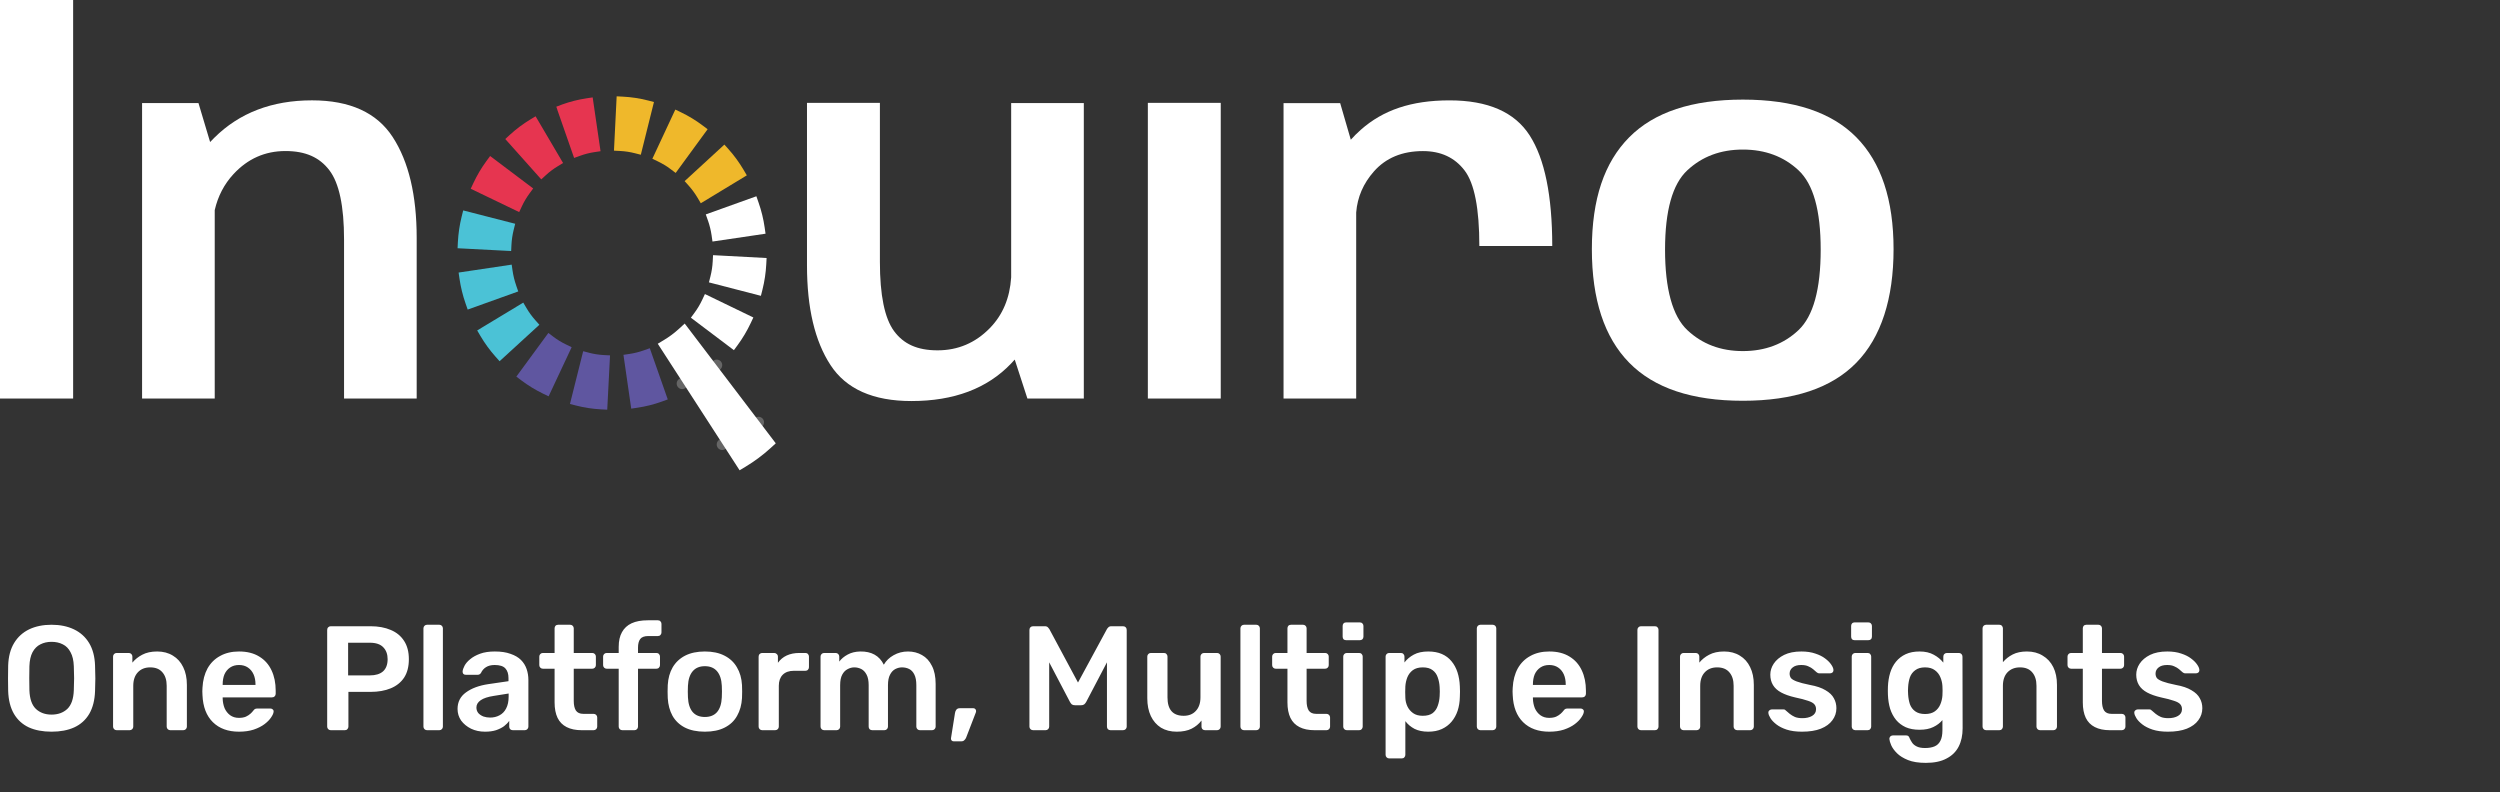<?xml version="1.0" encoding="UTF-8"?>
<svg xmlns="http://www.w3.org/2000/svg" width="202" height="64" viewBox="0 0 202 64" fill="none">
  <rect x="0" y="0" width="202" height="64" fill="#333333" stroke="none"/>
  <g clip-path="url(#clip0_3042_448)">
    <path d="M0 0H5.909V32.202H0V0Z" fill="white"></path>
    <path d="M31.738 11.085C30.452 9.1 28.276 8.108 25.212 8.108C21.975 8.108 19.342 9.117 17.311 11.135C17.197 11.249 17.086 11.363 16.977 11.477L16.037 8.33H11.48V32.202H17.35V16.976C17.608 15.852 18.113 14.879 18.872 14.061C20.019 12.824 21.417 12.204 23.062 12.204C24.706 12.204 25.824 12.722 26.614 13.758C27.403 14.794 27.799 16.656 27.799 19.347V32.2H33.668V19.226C33.668 15.783 33.025 13.069 31.738 11.085Z" fill="white"></path>
    <path d="M81.702 8.33V22.41C81.595 24.081 81.02 25.451 79.97 26.521C78.803 27.711 77.397 28.307 75.752 28.307C74.107 28.307 73.003 27.789 72.24 26.753C71.478 25.716 71.096 23.854 71.096 21.164V8.311H65.205V21.448C65.205 24.879 65.838 27.561 67.106 29.499C68.372 31.437 70.551 32.404 73.643 32.404C77.078 32.404 79.762 31.395 81.692 29.378C81.794 29.27 81.893 29.163 81.991 29.054L83.014 32.202H87.572V8.33H81.702Z" fill="white"></path>
    <path d="M92.746 8.311H98.636V32.202H92.746V8.311Z" fill="white"></path>
    <path d="M123.599 10.944C122.386 9.055 120.226 8.11 117.122 8.11C114.018 8.11 111.749 8.901 109.959 10.481C109.662 10.742 109.392 11.014 109.145 11.29L108.286 8.332H103.71V32.203H109.58V17.165C109.679 15.926 110.155 14.822 111.013 13.851C111.981 12.756 113.301 12.208 114.974 12.208C116.419 12.208 117.54 12.728 118.337 13.772C119.134 14.815 119.531 16.848 119.531 19.876H125.422C125.42 15.81 124.813 12.834 123.599 10.944Z" fill="white"></path>
    <path d="M131.638 29.305C129.628 27.255 128.623 24.197 128.623 20.134C128.623 16.071 129.628 13.126 131.638 11.095C133.648 9.064 136.71 8.048 140.822 8.048C144.934 8.048 147.992 9.064 149.995 11.095C151.999 13.126 153 16.139 153 20.134C153 24.13 151.999 27.255 149.995 29.305C147.992 31.357 144.934 32.382 140.822 32.382C136.71 32.383 133.648 31.357 131.638 29.305ZM145.32 26.673C146.514 25.543 147.112 23.377 147.112 20.176C147.112 16.975 146.514 14.876 145.32 13.76C144.125 12.644 142.627 12.085 140.824 12.085C139.02 12.085 137.537 12.644 136.336 13.76C135.135 14.876 134.536 17.016 134.536 20.176C134.536 23.335 135.136 25.543 136.336 26.673C137.537 27.803 139.032 28.367 140.824 28.367C142.615 28.367 144.125 27.803 145.32 26.673Z" fill="white"></path>
    <path d="M55.119 31.44C55.363 31.44 55.561 31.24 55.561 30.992C55.561 30.745 55.363 30.544 55.119 30.544C54.875 30.544 54.677 30.745 54.677 30.992C54.677 31.24 54.875 31.44 55.119 31.44Z" fill="#666666"></path>
    <path d="M58.353 36.361C58.597 36.361 58.795 36.161 58.795 35.913C58.795 35.666 58.597 35.465 58.353 35.465C58.109 35.465 57.911 35.666 57.911 35.913C57.911 36.161 58.109 36.361 58.353 36.361Z" fill="#666666"></path>
    <path d="M61.292 34.572C61.537 34.572 61.734 34.372 61.734 34.124C61.734 33.877 61.537 33.676 61.292 33.676C61.048 33.676 60.851 33.877 60.851 34.124C60.851 34.372 61.048 34.572 61.292 34.572Z" fill="#666666"></path>
    <path d="M57.913 29.951C58.157 29.951 58.355 29.75 58.355 29.502C58.355 29.255 58.157 29.054 57.913 29.054C57.669 29.054 57.471 29.255 57.471 29.502C57.471 29.75 57.669 29.951 57.913 29.951Z" fill="#666666"></path>
    <path d="M45.036 8.885L46.388 12.761L46.881 12.583C47.255 12.448 47.64 12.351 48.028 12.292L48.524 12.218L47.888 7.87L47.391 7.944C46.732 8.043 46.079 8.207 45.442 8.435L44.949 8.622L45.04 8.884H45.036V8.885Z" fill="#E63550"></path>
    <path d="M53.163 13.045C53.523 13.218 53.87 13.427 54.19 13.67L54.595 13.973L57.176 10.441L56.772 10.138C56.226 9.726 55.636 9.368 55.02 9.072L54.566 8.854L52.711 12.827L53.165 13.045H53.163Z" fill="#EFB82B"></path>
    <path d="M42.163 16.677C42.335 16.31 42.542 15.961 42.781 15.635L43.081 15.227L39.602 12.607L39.301 13.016C38.895 13.569 38.542 14.166 38.25 14.791L38.035 15.251L41.95 17.137L42.165 16.677H42.163Z" fill="#E63550"></path>
    <path d="M44.106 14.151C44.401 13.881 44.724 13.639 45.065 13.433L45.496 13.171L43.276 9.396L42.845 9.657C42.258 10.012 41.705 10.427 41.198 10.891L40.826 11.233L43.734 14.493L44.108 14.151H44.106Z" fill="#E63550"></path>
    <path d="M57.208 17.833C57.341 18.217 57.438 18.613 57.496 19.011L57.568 19.517L61.856 18.883L61.784 18.378C61.687 17.696 61.521 17.02 61.292 16.367L61.115 15.858L57.028 17.324L57.206 17.833H57.208Z" fill="white"></path>
    <path d="M56.741 24.221C56.569 24.588 56.361 24.938 56.124 25.261L55.823 25.67L59.299 28.294L59.599 27.886C60.006 27.332 60.361 26.735 60.654 26.113L60.871 25.652L56.958 23.759L56.741 24.22V24.221Z" fill="white"></path>
    <path d="M55.656 15.012C55.922 15.312 56.161 15.639 56.366 15.985L56.624 16.423L60.344 14.168L60.086 13.73C59.736 13.137 59.327 12.574 58.868 12.06L58.53 11.683L55.318 14.635L55.656 15.012Z" fill="#EFB82B"></path>
    <path d="M41.326 19.774C41.347 19.371 41.407 18.968 41.504 18.575L41.627 18.08L37.426 17.002L37.303 17.497C37.136 18.169 37.033 18.859 36.997 19.549L36.972 20.058L41.301 20.283L41.326 19.774Z" fill="#4BC2D6"></path>
    <path d="M51.778 12.503L52.84 8.242L52.352 8.117C51.689 7.947 51.009 7.844 50.328 7.809L49.826 7.783L49.609 12.173L50.111 12.199C50.509 12.22 50.906 12.28 51.292 12.379L51.78 12.503H51.778Z" fill="#EFB82B"></path>
    <path d="M52.029 28.305C51.653 28.44 51.264 28.537 50.872 28.596L50.375 28.67L51.003 33.018L51.501 32.944C52.17 32.845 52.834 32.678 53.477 32.447L53.955 32.273L52.503 28.135L52.03 28.305H52.029Z" fill="#5F56A0"></path>
    <path d="M55.324 26.144L54.863 26.566C54.491 26.907 54.085 27.21 53.655 27.469L53.147 27.775L59.76 38L60.236 37.713C60.967 37.273 61.658 36.758 62.289 36.18L62.682 35.82L55.325 26.144H55.324Z" fill="white"></path>
    <path d="M41.704 23.053C41.571 22.673 41.475 22.28 41.417 21.885L41.344 21.382L37.056 22.022L37.129 22.527C37.226 23.2 37.392 23.872 37.617 24.521L37.789 25.014L41.874 23.548L41.702 23.055L41.704 23.053Z" fill="#4BC2D6"></path>
    <path d="M61.605 23.41C61.774 22.738 61.878 22.048 61.914 21.358L61.941 20.849L57.614 20.617L57.587 21.126C57.566 21.529 57.505 21.932 57.406 22.323L57.281 22.816L61.481 23.903L61.605 23.41Z" fill="white"></path>
    <path d="M47.607 28.504L47.121 28.379L46.053 32.639L46.539 32.766C47.201 32.937 47.882 33.041 48.563 33.077L49.065 33.103L49.29 28.715L48.788 28.689C48.391 28.668 47.993 28.606 47.607 28.507V28.504Z" fill="#5F56A0"></path>
    <path d="M43.246 25.863C42.98 25.564 42.741 25.237 42.538 24.889L42.28 24.451L38.557 26.699L38.814 27.137C39.164 27.732 39.572 28.294 40.029 28.808L40.365 29.187L43.582 26.242L43.246 25.863Z" fill="#4BC2D6"></path>
    <path d="M45.736 27.834C45.376 27.661 45.031 27.45 44.71 27.208L44.308 26.903L41.721 30.43L42.123 30.734C42.669 31.146 43.26 31.506 43.874 31.804L44.328 32.023L46.19 28.054L45.736 27.834Z" fill="#5F56A0"></path>
  </g>
  <path d="M4.164 59.12C3.452 59.12 2.84 59.004 2.328 58.772C1.816 58.532 1.416 58.168 1.128 57.68C0.84 57.184 0.684 56.568 0.66 55.832C0.652 55.488 0.648 55.148 0.648 54.812C0.648 54.476 0.652 54.132 0.66 53.78C0.684 53.052 0.844 52.444 1.14 51.956C1.436 51.468 1.84 51.1 2.352 50.852C2.872 50.604 3.476 50.48 4.164 50.48C4.852 50.48 5.456 50.604 5.976 50.852C6.496 51.1 6.904 51.468 7.2 51.956C7.496 52.444 7.656 53.052 7.68 53.78C7.696 54.132 7.704 54.476 7.704 54.812C7.704 55.148 7.696 55.488 7.68 55.832C7.656 56.568 7.5 57.184 7.212 57.68C6.924 58.168 6.52 58.532 6 58.772C5.488 59.004 4.876 59.12 4.164 59.12ZM4.164 57.74C4.684 57.74 5.108 57.588 5.436 57.284C5.764 56.972 5.94 56.468 5.964 55.772C5.98 55.42 5.988 55.096 5.988 54.8C5.988 54.496 5.98 54.172 5.964 53.828C5.948 53.364 5.86 52.988 5.7 52.7C5.548 52.404 5.34 52.192 5.076 52.064C4.812 51.928 4.508 51.86 4.164 51.86C3.828 51.86 3.528 51.928 3.264 52.064C3 52.192 2.788 52.404 2.628 52.7C2.476 52.988 2.392 53.364 2.376 53.828C2.368 54.172 2.364 54.496 2.364 54.8C2.364 55.096 2.368 55.42 2.376 55.772C2.4 56.468 2.576 56.972 2.904 57.284C3.232 57.588 3.652 57.74 4.164 57.74ZM9.424 59C9.344 59 9.276 58.972 9.22 58.916C9.164 58.86 9.136 58.792 9.136 58.712V53.048C9.136 52.968 9.164 52.9 9.22 52.844C9.276 52.788 9.344 52.76 9.424 52.76H10.408C10.488 52.76 10.556 52.788 10.612 52.844C10.668 52.9 10.696 52.968 10.696 53.048V53.54C10.904 53.284 11.168 53.072 11.488 52.904C11.816 52.728 12.22 52.64 12.7 52.64C13.188 52.64 13.612 52.752 13.972 52.976C14.332 53.192 14.608 53.5 14.8 53.9C15 54.3 15.1 54.78 15.1 55.34V58.712C15.1 58.792 15.072 58.86 15.016 58.916C14.96 58.972 14.892 59 14.812 59H13.756C13.676 59 13.608 58.972 13.552 58.916C13.496 58.86 13.468 58.792 13.468 58.712V55.412C13.468 54.948 13.352 54.584 13.12 54.32C12.896 54.056 12.568 53.924 12.136 53.924C11.72 53.924 11.388 54.056 11.14 54.32C10.892 54.584 10.768 54.948 10.768 55.412V58.712C10.768 58.792 10.74 58.86 10.684 58.916C10.628 58.972 10.56 59 10.48 59H9.424ZM19.312 59.12C18.424 59.12 17.72 58.864 17.2 58.352C16.68 57.84 16.4 57.112 16.36 56.168C16.352 56.088 16.348 55.988 16.348 55.868C16.348 55.74 16.352 55.64 16.36 55.568C16.392 54.968 16.528 54.448 16.768 54.008C17.016 53.568 17.356 53.232 17.788 53C18.22 52.76 18.728 52.64 19.312 52.64C19.96 52.64 20.504 52.776 20.944 53.048C21.384 53.312 21.716 53.684 21.94 54.164C22.164 54.636 22.276 55.184 22.276 55.808V56.06C22.276 56.14 22.248 56.208 22.192 56.264C22.136 56.32 22.064 56.348 21.976 56.348H17.992C17.992 56.348 17.992 56.36 17.992 56.384C17.992 56.408 17.992 56.428 17.992 56.444C18 56.724 18.052 56.984 18.148 57.224C18.252 57.456 18.4 57.644 18.592 57.788C18.792 57.932 19.028 58.004 19.3 58.004C19.524 58.004 19.712 57.972 19.864 57.908C20.016 57.836 20.14 57.756 20.236 57.668C20.332 57.58 20.4 57.508 20.44 57.452C20.512 57.356 20.568 57.3 20.608 57.284C20.656 57.26 20.724 57.248 20.812 57.248H21.844C21.924 57.248 21.988 57.272 22.036 57.32C22.092 57.368 22.116 57.428 22.108 57.5C22.1 57.628 22.032 57.784 21.904 57.968C21.784 58.152 21.608 58.332 21.376 58.508C21.144 58.684 20.852 58.832 20.5 58.952C20.156 59.064 19.76 59.12 19.312 59.12ZM17.992 55.34H20.644V55.304C20.644 54.992 20.592 54.72 20.488 54.488C20.384 54.256 20.232 54.072 20.032 53.936C19.832 53.8 19.592 53.732 19.312 53.732C19.032 53.732 18.792 53.8 18.592 53.936C18.392 54.072 18.24 54.256 18.136 54.488C18.04 54.72 17.992 54.992 17.992 55.304V55.34ZM26.724 59C26.644 59 26.576 58.972 26.52 58.916C26.464 58.86 26.436 58.792 26.436 58.712V50.9C26.436 50.812 26.464 50.74 26.52 50.684C26.576 50.628 26.644 50.6 26.724 50.6H29.94C30.564 50.6 31.108 50.7 31.572 50.9C32.036 51.092 32.396 51.388 32.652 51.788C32.908 52.18 33.036 52.672 33.036 53.264C33.036 53.864 32.908 54.36 32.652 54.752C32.396 55.136 32.036 55.424 31.572 55.616C31.108 55.808 30.564 55.904 29.94 55.904H28.152V58.712C28.152 58.792 28.124 58.86 28.068 58.916C28.02 58.972 27.952 59 27.864 59H26.724ZM28.128 54.572H29.88C30.344 54.572 30.7 54.464 30.948 54.248C31.196 54.024 31.32 53.696 31.32 53.264C31.32 52.864 31.204 52.544 30.972 52.304C30.74 52.056 30.376 51.932 29.88 51.932H28.128V54.572ZM34.502 59C34.422 59 34.354 58.972 34.298 58.916C34.242 58.86 34.214 58.792 34.214 58.712V50.768C34.214 50.688 34.242 50.62 34.298 50.564C34.354 50.508 34.422 50.48 34.502 50.48H35.498C35.578 50.48 35.646 50.508 35.702 50.564C35.758 50.62 35.786 50.688 35.786 50.768V58.712C35.786 58.792 35.758 58.86 35.702 58.916C35.646 58.972 35.578 59 35.498 59H34.502ZM39.19 59.12C38.774 59.12 38.398 59.04 38.062 58.88C37.726 58.712 37.458 58.492 37.258 58.22C37.066 57.94 36.97 57.628 36.97 57.284C36.97 56.724 37.194 56.28 37.642 55.952C38.098 55.616 38.698 55.392 39.442 55.28L41.086 55.04V54.788C41.086 54.452 41.002 54.192 40.834 54.008C40.666 53.824 40.378 53.732 39.97 53.732C39.682 53.732 39.446 53.792 39.262 53.912C39.086 54.024 38.954 54.176 38.866 54.368C38.802 54.472 38.71 54.524 38.59 54.524H37.642C37.554 54.524 37.486 54.5 37.438 54.452C37.398 54.404 37.378 54.34 37.378 54.26C37.386 54.132 37.438 53.976 37.534 53.792C37.63 53.608 37.782 53.432 37.99 53.264C38.198 53.088 38.466 52.94 38.794 52.82C39.122 52.7 39.518 52.64 39.982 52.64C40.486 52.64 40.91 52.704 41.254 52.832C41.606 52.952 41.886 53.116 42.094 53.324C42.302 53.532 42.454 53.776 42.55 54.056C42.646 54.336 42.694 54.632 42.694 54.944V58.712C42.694 58.792 42.666 58.86 42.61 58.916C42.554 58.972 42.486 59 42.406 59H41.434C41.346 59 41.274 58.972 41.218 58.916C41.17 58.86 41.146 58.792 41.146 58.712V58.244C41.042 58.396 40.902 58.54 40.726 58.676C40.55 58.804 40.334 58.912 40.078 59C39.83 59.08 39.534 59.12 39.19 59.12ZM39.598 57.98C39.878 57.98 40.13 57.92 40.354 57.8C40.586 57.68 40.766 57.496 40.894 57.248C41.03 56.992 41.098 56.672 41.098 56.288V56.036L39.898 56.228C39.426 56.3 39.074 56.416 38.842 56.576C38.61 56.736 38.494 56.932 38.494 57.164C38.494 57.34 38.546 57.492 38.65 57.62C38.762 57.74 38.902 57.832 39.07 57.896C39.238 57.952 39.414 57.98 39.598 57.98ZM46.995 59C46.515 59 46.111 58.916 45.783 58.748C45.455 58.58 45.211 58.332 45.051 58.004C44.891 57.668 44.811 57.252 44.811 56.756V54.032H43.863C43.783 54.032 43.715 54.004 43.659 53.948C43.603 53.892 43.575 53.824 43.575 53.744V53.048C43.575 52.968 43.603 52.9 43.659 52.844C43.715 52.788 43.783 52.76 43.863 52.76H44.811V50.768C44.811 50.688 44.835 50.62 44.883 50.564C44.939 50.508 45.011 50.48 45.099 50.48H46.071C46.151 50.48 46.219 50.508 46.275 50.564C46.331 50.62 46.359 50.688 46.359 50.768V52.76H47.859C47.939 52.76 48.007 52.788 48.063 52.844C48.119 52.9 48.147 52.968 48.147 53.048V53.744C48.147 53.824 48.119 53.892 48.063 53.948C48.007 54.004 47.939 54.032 47.859 54.032H46.359V56.636C46.359 56.964 46.415 57.22 46.527 57.404C46.647 57.588 46.851 57.68 47.139 57.68H47.967C48.047 57.68 48.115 57.708 48.171 57.764C48.227 57.82 48.255 57.888 48.255 57.968V58.712C48.255 58.792 48.227 58.86 48.171 58.916C48.115 58.972 48.047 59 47.967 59H46.995ZM50.279 59C50.199 59 50.131 58.972 50.075 58.916C50.019 58.86 49.991 58.792 49.991 58.712V54.032H49.019C48.939 54.032 48.871 54.004 48.815 53.948C48.759 53.892 48.731 53.824 48.731 53.744V53.048C48.731 52.968 48.759 52.9 48.815 52.844C48.871 52.788 48.939 52.76 49.019 52.76H49.991V52.268C49.991 51.788 50.079 51.392 50.255 51.08C50.431 50.76 50.691 50.52 51.035 50.36C51.379 50.2 51.815 50.12 52.343 50.12H53.159C53.247 50.12 53.315 50.148 53.363 50.204C53.419 50.26 53.447 50.328 53.447 50.408V51.104C53.447 51.184 53.419 51.252 53.363 51.308C53.315 51.364 53.247 51.392 53.159 51.392H52.391C52.071 51.392 51.851 51.472 51.731 51.632C51.611 51.792 51.551 52.024 51.551 52.328V52.76H53.039C53.127 52.76 53.195 52.788 53.243 52.844C53.299 52.9 53.327 52.968 53.327 53.048V53.744C53.327 53.824 53.299 53.892 53.243 53.948C53.195 54.004 53.127 54.032 53.039 54.032H51.551V58.712C51.551 58.792 51.523 58.86 51.467 58.916C51.411 58.972 51.343 59 51.263 59H50.279ZM56.954 59.12C56.314 59.12 55.774 59.008 55.334 58.784C54.902 58.56 54.57 58.244 54.338 57.836C54.114 57.428 53.986 56.952 53.954 56.408C53.946 56.264 53.942 56.088 53.942 55.88C53.942 55.672 53.946 55.496 53.954 55.352C53.986 54.8 54.118 54.324 54.35 53.924C54.59 53.516 54.926 53.2 55.358 52.976C55.798 52.752 56.33 52.64 56.954 52.64C57.578 52.64 58.106 52.752 58.538 52.976C58.978 53.2 59.314 53.516 59.546 53.924C59.786 54.324 59.922 54.8 59.954 55.352C59.962 55.496 59.966 55.672 59.966 55.88C59.966 56.088 59.962 56.264 59.954 56.408C59.922 56.952 59.79 57.428 59.558 57.836C59.334 58.244 59.002 58.56 58.562 58.784C58.13 59.008 57.594 59.12 56.954 59.12ZM56.954 57.932C57.378 57.932 57.706 57.8 57.938 57.536C58.17 57.264 58.298 56.868 58.322 56.348C58.33 56.228 58.334 56.072 58.334 55.88C58.334 55.688 58.33 55.532 58.322 55.412C58.298 54.9 58.17 54.508 57.938 54.236C57.706 53.964 57.378 53.828 56.954 53.828C56.53 53.828 56.202 53.964 55.97 54.236C55.738 54.508 55.61 54.9 55.586 55.412C55.578 55.532 55.574 55.688 55.574 55.88C55.574 56.072 55.578 56.228 55.586 56.348C55.61 56.868 55.738 57.264 55.97 57.536C56.202 57.8 56.53 57.932 56.954 57.932ZM61.584 59C61.504 59 61.436 58.972 61.38 58.916C61.324 58.86 61.296 58.792 61.296 58.712V53.06C61.296 52.972 61.324 52.9 61.38 52.844C61.436 52.788 61.504 52.76 61.584 52.76H62.556C62.636 52.76 62.704 52.788 62.76 52.844C62.824 52.9 62.856 52.972 62.856 53.06V53.552C63.04 53.296 63.276 53.1 63.564 52.964C63.86 52.828 64.2 52.76 64.584 52.76H65.076C65.164 52.76 65.232 52.788 65.28 52.844C65.336 52.9 65.364 52.968 65.364 53.048V53.912C65.364 53.992 65.336 54.06 65.28 54.116C65.232 54.172 65.164 54.2 65.076 54.2H64.14C63.756 54.2 63.456 54.308 63.24 54.524C63.032 54.74 62.928 55.036 62.928 55.412V58.712C62.928 58.792 62.9 58.86 62.844 58.916C62.788 58.972 62.716 59 62.628 59H61.584ZM66.588 59C66.508 59 66.44 58.972 66.384 58.916C66.328 58.86 66.3 58.792 66.3 58.712V53.048C66.3 52.968 66.328 52.9 66.384 52.844C66.44 52.788 66.508 52.76 66.588 52.76H67.524C67.604 52.76 67.672 52.788 67.728 52.844C67.784 52.9 67.812 52.968 67.812 53.048V53.456C67.98 53.232 68.204 53.044 68.484 52.892C68.772 52.732 69.112 52.648 69.504 52.64C70.416 52.624 71.052 52.98 71.412 53.708C71.596 53.388 71.86 53.132 72.204 52.94C72.556 52.74 72.944 52.64 73.368 52.64C73.784 52.64 74.16 52.736 74.496 52.928C74.84 53.12 75.108 53.412 75.3 53.804C75.5 54.188 75.6 54.676 75.6 55.268V58.712C75.6 58.792 75.572 58.86 75.516 58.916C75.46 58.972 75.392 59 75.312 59H74.328C74.248 59 74.18 58.972 74.124 58.916C74.068 58.86 74.04 58.792 74.04 58.712V55.364C74.04 55.004 73.988 54.72 73.884 54.512C73.78 54.296 73.64 54.144 73.464 54.056C73.288 53.968 73.092 53.924 72.876 53.924C72.7 53.924 72.524 53.968 72.348 54.056C72.172 54.144 72.028 54.296 71.916 54.512C71.804 54.72 71.748 55.004 71.748 55.364V58.712C71.748 58.792 71.72 58.86 71.664 58.916C71.608 58.972 71.54 59 71.46 59H70.476C70.388 59 70.316 58.972 70.26 58.916C70.212 58.86 70.188 58.792 70.188 58.712V55.364C70.188 55.004 70.132 54.72 70.02 54.512C69.908 54.296 69.764 54.144 69.588 54.056C69.412 53.968 69.224 53.924 69.024 53.924C68.84 53.924 68.66 53.972 68.484 54.068C68.308 54.156 68.164 54.304 68.052 54.512C67.94 54.72 67.884 55.004 67.884 55.364V58.712C67.884 58.792 67.856 58.86 67.8 58.916C67.744 58.972 67.676 59 67.596 59H66.588ZM77.056 59.9C76.984 59.9 76.928 59.876 76.888 59.828C76.848 59.78 76.832 59.72 76.84 59.648L77.164 57.608C77.18 57.504 77.216 57.416 77.272 57.344C77.336 57.264 77.428 57.224 77.548 57.224H78.652C78.716 57.224 78.768 57.248 78.808 57.296C78.848 57.336 78.868 57.388 78.868 57.452C78.868 57.508 78.856 57.56 78.832 57.608L78.064 59.6C78.032 59.68 77.984 59.748 77.92 59.804C77.864 59.868 77.78 59.9 77.668 59.9H77.056ZM83.478 59C83.39 59 83.318 58.972 83.262 58.916C83.206 58.86 83.178 58.792 83.178 58.712V50.9C83.178 50.812 83.206 50.74 83.262 50.684C83.318 50.628 83.39 50.6 83.478 50.6H84.426C84.538 50.6 84.622 50.632 84.678 50.696C84.734 50.752 84.77 50.796 84.786 50.828L87.102 55.148L89.442 50.828C89.458 50.796 89.494 50.752 89.55 50.696C89.606 50.632 89.69 50.6 89.802 50.6H90.738C90.826 50.6 90.898 50.628 90.954 50.684C91.01 50.74 91.038 50.812 91.038 50.9V58.712C91.038 58.792 91.01 58.86 90.954 58.916C90.898 58.972 90.826 59 90.738 59H89.73C89.642 59 89.57 58.972 89.514 58.916C89.466 58.86 89.442 58.792 89.442 58.712V53.516L87.762 56.72C87.722 56.792 87.67 56.856 87.606 56.912C87.542 56.96 87.458 56.984 87.354 56.984H86.862C86.75 56.984 86.662 56.96 86.598 56.912C86.542 56.856 86.494 56.792 86.454 56.72L84.774 53.516V58.712C84.774 58.792 84.746 58.86 84.69 58.916C84.634 58.972 84.566 59 84.486 59H83.478ZM95.077 59.12C94.589 59.12 94.165 59.012 93.805 58.796C93.453 58.572 93.181 58.26 92.989 57.86C92.797 57.452 92.701 56.972 92.701 56.42V53.048C92.701 52.968 92.729 52.9 92.785 52.844C92.841 52.788 92.909 52.76 92.989 52.76H94.045C94.133 52.76 94.201 52.788 94.249 52.844C94.305 52.9 94.333 52.968 94.333 53.048V56.348C94.333 57.34 94.769 57.836 95.641 57.836C96.057 57.836 96.385 57.704 96.625 57.44C96.873 57.176 96.997 56.812 96.997 56.348V53.048C96.997 52.968 97.025 52.9 97.081 52.844C97.137 52.788 97.205 52.76 97.285 52.76H98.341C98.421 52.76 98.489 52.788 98.545 52.844C98.601 52.9 98.629 52.968 98.629 53.048V58.712C98.629 58.792 98.601 58.86 98.545 58.916C98.489 58.972 98.421 59 98.341 59H97.369C97.281 59 97.209 58.972 97.153 58.916C97.105 58.86 97.081 58.792 97.081 58.712V58.22C96.865 58.5 96.597 58.72 96.277 58.88C95.957 59.04 95.557 59.12 95.077 59.12ZM100.514 59C100.434 59 100.366 58.972 100.31 58.916C100.254 58.86 100.226 58.792 100.226 58.712V50.768C100.226 50.688 100.254 50.62 100.31 50.564C100.366 50.508 100.434 50.48 100.514 50.48H101.51C101.59 50.48 101.658 50.508 101.714 50.564C101.77 50.62 101.798 50.688 101.798 50.768V58.712C101.798 58.792 101.77 58.86 101.714 58.916C101.658 58.972 101.59 59 101.51 59H100.514ZM106.21 59C105.73 59 105.326 58.916 104.998 58.748C104.67 58.58 104.426 58.332 104.266 58.004C104.106 57.668 104.026 57.252 104.026 56.756V54.032H103.078C102.998 54.032 102.93 54.004 102.874 53.948C102.818 53.892 102.79 53.824 102.79 53.744V53.048C102.79 52.968 102.818 52.9 102.874 52.844C102.93 52.788 102.998 52.76 103.078 52.76H104.026V50.768C104.026 50.688 104.05 50.62 104.098 50.564C104.154 50.508 104.226 50.48 104.314 50.48H105.286C105.366 50.48 105.434 50.508 105.49 50.564C105.546 50.62 105.574 50.688 105.574 50.768V52.76H107.074C107.154 52.76 107.222 52.788 107.278 52.844C107.334 52.9 107.362 52.968 107.362 53.048V53.744C107.362 53.824 107.334 53.892 107.278 53.948C107.222 54.004 107.154 54.032 107.074 54.032H105.574V56.636C105.574 56.964 105.63 57.22 105.742 57.404C105.862 57.588 106.066 57.68 106.354 57.68H107.182C107.262 57.68 107.33 57.708 107.386 57.764C107.442 57.82 107.47 57.888 107.47 57.968V58.712C107.47 58.792 107.442 58.86 107.386 58.916C107.33 58.972 107.262 59 107.182 59H106.21ZM108.822 59C108.742 59 108.674 58.972 108.618 58.916C108.562 58.86 108.534 58.792 108.534 58.712V53.048C108.534 52.968 108.562 52.9 108.618 52.844C108.674 52.788 108.742 52.76 108.822 52.76H109.818C109.906 52.76 109.974 52.788 110.022 52.844C110.078 52.9 110.106 52.968 110.106 53.048V58.712C110.106 58.792 110.078 58.86 110.022 58.916C109.974 58.972 109.906 59 109.818 59H108.822ZM108.774 51.728C108.686 51.728 108.614 51.704 108.558 51.656C108.51 51.6 108.486 51.528 108.486 51.44V50.576C108.486 50.496 108.51 50.428 108.558 50.372C108.614 50.316 108.686 50.288 108.774 50.288H109.866C109.954 50.288 110.026 50.316 110.082 50.372C110.138 50.428 110.166 50.496 110.166 50.576V51.44C110.166 51.528 110.138 51.6 110.082 51.656C110.026 51.704 109.954 51.728 109.866 51.728H108.774ZM112.244 61.28C112.164 61.28 112.096 61.252 112.04 61.196C111.984 61.14 111.956 61.072 111.956 60.992V53.048C111.956 52.968 111.984 52.9 112.04 52.844C112.096 52.788 112.164 52.76 112.244 52.76H113.192C113.28 52.76 113.348 52.788 113.396 52.844C113.452 52.9 113.48 52.968 113.48 53.048V53.528C113.672 53.272 113.924 53.06 114.236 52.892C114.548 52.724 114.936 52.64 115.4 52.64C115.824 52.64 116.192 52.708 116.504 52.844C116.816 52.98 117.076 53.176 117.284 53.432C117.492 53.68 117.652 53.976 117.764 54.32C117.876 54.664 117.94 55.044 117.956 55.46C117.964 55.596 117.968 55.736 117.968 55.88C117.968 56.024 117.964 56.168 117.956 56.312C117.948 56.712 117.888 57.084 117.776 57.428C117.664 57.764 117.5 58.06 117.284 58.316C117.076 58.564 116.816 58.76 116.504 58.904C116.192 59.048 115.824 59.12 115.4 59.12C114.968 59.12 114.6 59.044 114.296 58.892C113.992 58.732 113.744 58.524 113.552 58.268V60.992C113.552 61.072 113.524 61.14 113.468 61.196C113.42 61.252 113.352 61.28 113.264 61.28H112.244ZM114.956 57.836C115.3 57.836 115.568 57.764 115.76 57.62C115.952 57.468 116.088 57.272 116.168 57.032C116.256 56.792 116.308 56.528 116.324 56.24C116.34 56 116.34 55.76 116.324 55.52C116.308 55.232 116.256 54.968 116.168 54.728C116.088 54.488 115.952 54.296 115.76 54.152C115.568 54 115.3 53.924 114.956 53.924C114.628 53.924 114.36 54 114.152 54.152C113.952 54.304 113.804 54.5 113.708 54.74C113.62 54.972 113.568 55.212 113.552 55.46C113.544 55.604 113.54 55.756 113.54 55.916C113.54 56.076 113.544 56.232 113.552 56.384C113.56 56.624 113.616 56.856 113.72 57.08C113.824 57.296 113.976 57.476 114.176 57.62C114.376 57.764 114.636 57.836 114.956 57.836ZM119.615 59C119.535 59 119.467 58.972 119.411 58.916C119.355 58.86 119.327 58.792 119.327 58.712V50.768C119.327 50.688 119.355 50.62 119.411 50.564C119.467 50.508 119.535 50.48 119.615 50.48H120.611C120.691 50.48 120.759 50.508 120.815 50.564C120.871 50.62 120.899 50.688 120.899 50.768V58.712C120.899 58.792 120.871 58.86 120.815 58.916C120.759 58.972 120.691 59 120.611 59H119.615ZM125.179 59.12C124.291 59.12 123.587 58.864 123.067 58.352C122.547 57.84 122.267 57.112 122.227 56.168C122.219 56.088 122.215 55.988 122.215 55.868C122.215 55.74 122.219 55.64 122.227 55.568C122.259 54.968 122.395 54.448 122.635 54.008C122.883 53.568 123.223 53.232 123.655 53C124.087 52.76 124.595 52.64 125.179 52.64C125.827 52.64 126.371 52.776 126.811 53.048C127.251 53.312 127.583 53.684 127.807 54.164C128.031 54.636 128.143 55.184 128.143 55.808V56.06C128.143 56.14 128.115 56.208 128.059 56.264C128.003 56.32 127.931 56.348 127.843 56.348H123.859C123.859 56.348 123.859 56.36 123.859 56.384C123.859 56.408 123.859 56.428 123.859 56.444C123.867 56.724 123.919 56.984 124.015 57.224C124.119 57.456 124.267 57.644 124.459 57.788C124.659 57.932 124.895 58.004 125.167 58.004C125.391 58.004 125.579 57.972 125.731 57.908C125.883 57.836 126.007 57.756 126.103 57.668C126.199 57.58 126.267 57.508 126.307 57.452C126.379 57.356 126.435 57.3 126.475 57.284C126.523 57.26 126.591 57.248 126.679 57.248H127.711C127.791 57.248 127.855 57.272 127.903 57.32C127.959 57.368 127.983 57.428 127.975 57.5C127.967 57.628 127.899 57.784 127.771 57.968C127.651 58.152 127.475 58.332 127.243 58.508C127.011 58.684 126.719 58.832 126.367 58.952C126.023 59.064 125.627 59.12 125.179 59.12ZM123.859 55.34H126.511V55.304C126.511 54.992 126.459 54.72 126.355 54.488C126.251 54.256 126.099 54.072 125.899 53.936C125.699 53.8 125.459 53.732 125.179 53.732C124.899 53.732 124.659 53.8 124.459 53.936C124.259 54.072 124.107 54.256 124.003 54.488C123.907 54.72 123.859 54.992 123.859 55.304V55.34ZM132.591 59C132.511 59 132.443 58.972 132.387 58.916C132.331 58.86 132.303 58.792 132.303 58.712V50.888C132.303 50.808 132.331 50.74 132.387 50.684C132.443 50.628 132.511 50.6 132.591 50.6H133.719C133.807 50.6 133.875 50.628 133.923 50.684C133.979 50.74 134.007 50.808 134.007 50.888V58.712C134.007 58.792 133.979 58.86 133.923 58.916C133.875 58.972 133.807 59 133.719 59H132.591ZM136.033 59C135.953 59 135.885 58.972 135.829 58.916C135.773 58.86 135.745 58.792 135.745 58.712V53.048C135.745 52.968 135.773 52.9 135.829 52.844C135.885 52.788 135.953 52.76 136.033 52.76H137.017C137.097 52.76 137.165 52.788 137.221 52.844C137.277 52.9 137.305 52.968 137.305 53.048V53.54C137.513 53.284 137.777 53.072 138.097 52.904C138.425 52.728 138.829 52.64 139.309 52.64C139.797 52.64 140.221 52.752 140.581 52.976C140.941 53.192 141.217 53.5 141.409 53.9C141.609 54.3 141.709 54.78 141.709 55.34V58.712C141.709 58.792 141.681 58.86 141.625 58.916C141.569 58.972 141.501 59 141.421 59H140.365C140.285 59 140.217 58.972 140.161 58.916C140.105 58.86 140.077 58.792 140.077 58.712V55.412C140.077 54.948 139.961 54.584 139.729 54.32C139.505 54.056 139.177 53.924 138.745 53.924C138.329 53.924 137.997 54.056 137.749 54.32C137.501 54.584 137.377 54.948 137.377 55.412V58.712C137.377 58.792 137.349 58.86 137.293 58.916C137.237 58.972 137.169 59 137.089 59H136.033ZM145.597 59.12C145.117 59.12 144.705 59.064 144.361 58.952C144.025 58.84 143.749 58.7 143.533 58.532C143.317 58.364 143.157 58.196 143.053 58.028C142.949 57.86 142.893 57.72 142.885 57.608C142.877 57.52 142.901 57.452 142.957 57.404C143.021 57.348 143.089 57.32 143.161 57.32H144.109C144.141 57.32 144.169 57.324 144.193 57.332C144.217 57.34 144.249 57.364 144.289 57.404C144.393 57.492 144.501 57.584 144.613 57.68C144.733 57.776 144.873 57.86 145.033 57.932C145.193 57.996 145.393 58.028 145.633 58.028C145.945 58.028 146.205 57.968 146.413 57.848C146.629 57.72 146.737 57.54 146.737 57.308C146.737 57.14 146.689 57.004 146.593 56.9C146.505 56.796 146.337 56.704 146.089 56.624C145.841 56.536 145.489 56.444 145.033 56.348C144.585 56.244 144.213 56.112 143.917 55.952C143.621 55.792 143.401 55.592 143.257 55.352C143.113 55.112 143.041 54.832 143.041 54.512C143.041 54.2 143.133 53.904 143.317 53.624C143.509 53.336 143.789 53.1 144.157 52.916C144.533 52.732 144.997 52.64 145.549 52.64C145.981 52.64 146.357 52.696 146.677 52.808C146.997 52.912 147.261 53.044 147.469 53.204C147.685 53.364 147.849 53.528 147.961 53.696C148.073 53.856 148.133 53.996 148.141 54.116C148.149 54.204 148.125 54.276 148.069 54.332C148.013 54.38 147.949 54.404 147.877 54.404H146.989C146.949 54.404 146.913 54.396 146.881 54.38C146.849 54.364 146.817 54.344 146.785 54.32C146.697 54.24 146.601 54.156 146.497 54.068C146.393 53.98 146.265 53.904 146.113 53.84C145.969 53.768 145.777 53.732 145.537 53.732C145.233 53.732 145.001 53.8 144.841 53.936C144.681 54.064 144.601 54.228 144.601 54.428C144.601 54.564 144.637 54.684 144.709 54.788C144.789 54.884 144.945 54.976 145.177 55.064C145.409 55.152 145.761 55.244 146.233 55.34C146.769 55.436 147.193 55.58 147.505 55.772C147.825 55.956 148.049 56.172 148.177 56.42C148.313 56.66 148.381 56.928 148.381 57.224C148.381 57.584 148.273 57.908 148.057 58.196C147.849 58.484 147.537 58.712 147.121 58.88C146.713 59.04 146.205 59.12 145.597 59.12ZM149.908 59C149.828 59 149.76 58.972 149.704 58.916C149.648 58.86 149.62 58.792 149.62 58.712V53.048C149.62 52.968 149.648 52.9 149.704 52.844C149.76 52.788 149.828 52.76 149.908 52.76H150.904C150.992 52.76 151.06 52.788 151.108 52.844C151.164 52.9 151.192 52.968 151.192 53.048V58.712C151.192 58.792 151.164 58.86 151.108 58.916C151.06 58.972 150.992 59 150.904 59H149.908ZM149.86 51.728C149.772 51.728 149.7 51.704 149.644 51.656C149.596 51.6 149.572 51.528 149.572 51.44V50.576C149.572 50.496 149.596 50.428 149.644 50.372C149.7 50.316 149.772 50.288 149.86 50.288H150.952C151.04 50.288 151.112 50.316 151.168 50.372C151.224 50.428 151.252 50.496 151.252 50.576V51.44C151.252 51.528 151.224 51.6 151.168 51.656C151.112 51.704 151.04 51.728 150.952 51.728H149.86ZM155.604 61.64C155.02 61.64 154.54 61.564 154.164 61.412C153.788 61.26 153.492 61.076 153.276 60.86C153.06 60.644 152.904 60.428 152.808 60.212C152.72 60.004 152.672 59.84 152.664 59.72C152.656 59.64 152.68 59.568 152.736 59.504C152.8 59.448 152.872 59.42 152.952 59.42H153.996C154.076 59.42 154.14 59.436 154.188 59.468C154.236 59.508 154.276 59.576 154.308 59.672C154.356 59.776 154.42 59.888 154.5 60.008C154.58 60.128 154.7 60.228 154.86 60.308C155.028 60.396 155.256 60.44 155.544 60.44C155.848 60.44 156.104 60.396 156.312 60.308C156.52 60.22 156.676 60.072 156.78 59.864C156.892 59.656 156.948 59.368 156.948 59V58.184C156.756 58.416 156.508 58.604 156.204 58.748C155.908 58.892 155.54 58.964 155.1 58.964C154.668 58.964 154.296 58.896 153.984 58.76C153.672 58.616 153.412 58.42 153.204 58.172C152.996 57.916 152.836 57.616 152.724 57.272C152.62 56.928 152.56 56.548 152.544 56.132C152.536 55.916 152.536 55.7 152.544 55.484C152.56 55.084 152.62 54.712 152.724 54.368C152.828 54.024 152.984 53.724 153.192 53.468C153.408 53.204 153.672 53 153.984 52.856C154.296 52.712 154.668 52.64 155.1 52.64C155.556 52.64 155.94 52.728 156.252 52.904C156.564 53.072 156.82 53.284 157.02 53.54V53.06C157.02 52.972 157.048 52.9 157.104 52.844C157.16 52.788 157.228 52.76 157.308 52.76H158.28C158.36 52.76 158.428 52.788 158.484 52.844C158.54 52.9 158.568 52.972 158.568 53.06L158.58 58.844C158.58 59.42 158.472 59.916 158.256 60.332C158.04 60.748 157.712 61.068 157.272 61.292C156.84 61.524 156.284 61.64 155.604 61.64ZM155.544 57.692C155.872 57.692 156.136 57.62 156.336 57.476C156.536 57.332 156.684 57.144 156.78 56.912C156.876 56.68 156.932 56.444 156.948 56.204C156.956 56.1 156.96 55.968 156.96 55.808C156.96 55.648 156.956 55.52 156.948 55.424C156.932 55.176 156.876 54.94 156.78 54.716C156.684 54.484 156.536 54.296 156.336 54.152C156.136 54 155.872 53.924 155.544 53.924C155.216 53.924 154.952 54 154.752 54.152C154.552 54.296 154.408 54.488 154.32 54.728C154.24 54.968 154.192 55.232 154.176 55.52C154.16 55.712 154.16 55.908 154.176 56.108C154.192 56.388 154.24 56.652 154.32 56.9C154.408 57.14 154.552 57.332 154.752 57.476C154.952 57.62 155.216 57.692 155.544 57.692ZM160.479 59C160.399 59 160.331 58.972 160.275 58.916C160.219 58.86 160.191 58.792 160.191 58.712V50.768C160.191 50.688 160.219 50.62 160.275 50.564C160.331 50.508 160.399 50.48 160.479 50.48H161.547C161.635 50.48 161.703 50.508 161.751 50.564C161.807 50.62 161.835 50.688 161.835 50.768V53.504C162.051 53.248 162.315 53.04 162.627 52.88C162.939 52.72 163.323 52.64 163.779 52.64C164.267 52.64 164.691 52.752 165.051 52.976C165.419 53.192 165.703 53.5 165.903 53.9C166.103 54.3 166.203 54.78 166.203 55.34V58.712C166.203 58.792 166.175 58.86 166.119 58.916C166.063 58.972 165.995 59 165.915 59H164.835C164.755 59 164.687 58.972 164.631 58.916C164.575 58.86 164.547 58.792 164.547 58.712V55.412C164.547 54.948 164.431 54.584 164.199 54.32C163.975 54.056 163.647 53.924 163.215 53.924C162.799 53.924 162.463 54.056 162.207 54.32C161.959 54.584 161.835 54.948 161.835 55.412V58.712C161.835 58.792 161.807 58.86 161.751 58.916C161.703 58.972 161.635 59 161.547 59H160.479ZM170.475 59C169.995 59 169.591 58.916 169.263 58.748C168.935 58.58 168.691 58.332 168.531 58.004C168.371 57.668 168.291 57.252 168.291 56.756V54.032H167.343C167.263 54.032 167.195 54.004 167.139 53.948C167.083 53.892 167.055 53.824 167.055 53.744V53.048C167.055 52.968 167.083 52.9 167.139 52.844C167.195 52.788 167.263 52.76 167.343 52.76H168.291V50.768C168.291 50.688 168.315 50.62 168.363 50.564C168.419 50.508 168.491 50.48 168.579 50.48H169.551C169.631 50.48 169.699 50.508 169.755 50.564C169.811 50.62 169.839 50.688 169.839 50.768V52.76H171.339C171.419 52.76 171.487 52.788 171.543 52.844C171.599 52.9 171.627 52.968 171.627 53.048V53.744C171.627 53.824 171.599 53.892 171.543 53.948C171.487 54.004 171.419 54.032 171.339 54.032H169.839V56.636C169.839 56.964 169.895 57.22 170.007 57.404C170.127 57.588 170.331 57.68 170.619 57.68H171.447C171.527 57.68 171.595 57.708 171.651 57.764C171.707 57.82 171.735 57.888 171.735 57.968V58.712C171.735 58.792 171.707 58.86 171.651 58.916C171.595 58.972 171.527 59 171.447 59H170.475ZM175.164 59.12C174.684 59.12 174.272 59.064 173.928 58.952C173.592 58.84 173.316 58.7 173.1 58.532C172.884 58.364 172.724 58.196 172.62 58.028C172.516 57.86 172.46 57.72 172.452 57.608C172.444 57.52 172.468 57.452 172.524 57.404C172.588 57.348 172.656 57.32 172.728 57.32H173.676C173.708 57.32 173.736 57.324 173.76 57.332C173.784 57.34 173.816 57.364 173.856 57.404C173.96 57.492 174.068 57.584 174.18 57.68C174.3 57.776 174.44 57.86 174.6 57.932C174.76 57.996 174.96 58.028 175.2 58.028C175.512 58.028 175.772 57.968 175.98 57.848C176.196 57.72 176.304 57.54 176.304 57.308C176.304 57.14 176.256 57.004 176.16 56.9C176.072 56.796 175.904 56.704 175.656 56.624C175.408 56.536 175.056 56.444 174.6 56.348C174.152 56.244 173.78 56.112 173.484 55.952C173.188 55.792 172.968 55.592 172.824 55.352C172.68 55.112 172.608 54.832 172.608 54.512C172.608 54.2 172.7 53.904 172.884 53.624C173.076 53.336 173.356 53.1 173.724 52.916C174.1 52.732 174.564 52.64 175.116 52.64C175.548 52.64 175.924 52.696 176.244 52.808C176.564 52.912 176.828 53.044 177.036 53.204C177.252 53.364 177.416 53.528 177.528 53.696C177.64 53.856 177.7 53.996 177.708 54.116C177.716 54.204 177.692 54.276 177.636 54.332C177.58 54.38 177.516 54.404 177.444 54.404H176.556C176.516 54.404 176.48 54.396 176.448 54.38C176.416 54.364 176.384 54.344 176.352 54.32C176.264 54.24 176.168 54.156 176.064 54.068C175.96 53.98 175.832 53.904 175.68 53.84C175.536 53.768 175.344 53.732 175.104 53.732C174.8 53.732 174.568 53.8 174.408 53.936C174.248 54.064 174.168 54.228 174.168 54.428C174.168 54.564 174.204 54.684 174.276 54.788C174.356 54.884 174.512 54.976 174.744 55.064C174.976 55.152 175.328 55.244 175.8 55.34C176.336 55.436 176.76 55.58 177.072 55.772C177.392 55.956 177.616 56.172 177.744 56.42C177.88 56.66 177.948 56.928 177.948 57.224C177.948 57.584 177.84 57.908 177.624 58.196C177.416 58.484 177.104 58.712 176.688 58.88C176.28 59.04 175.772 59.12 175.164 59.12Z" fill="white"></path>
  <defs>
    <clipPath id="clip0_3042_448">
      <rect width="153" height="38" fill="white"></rect>
    </clipPath>
  </defs>
</svg>
